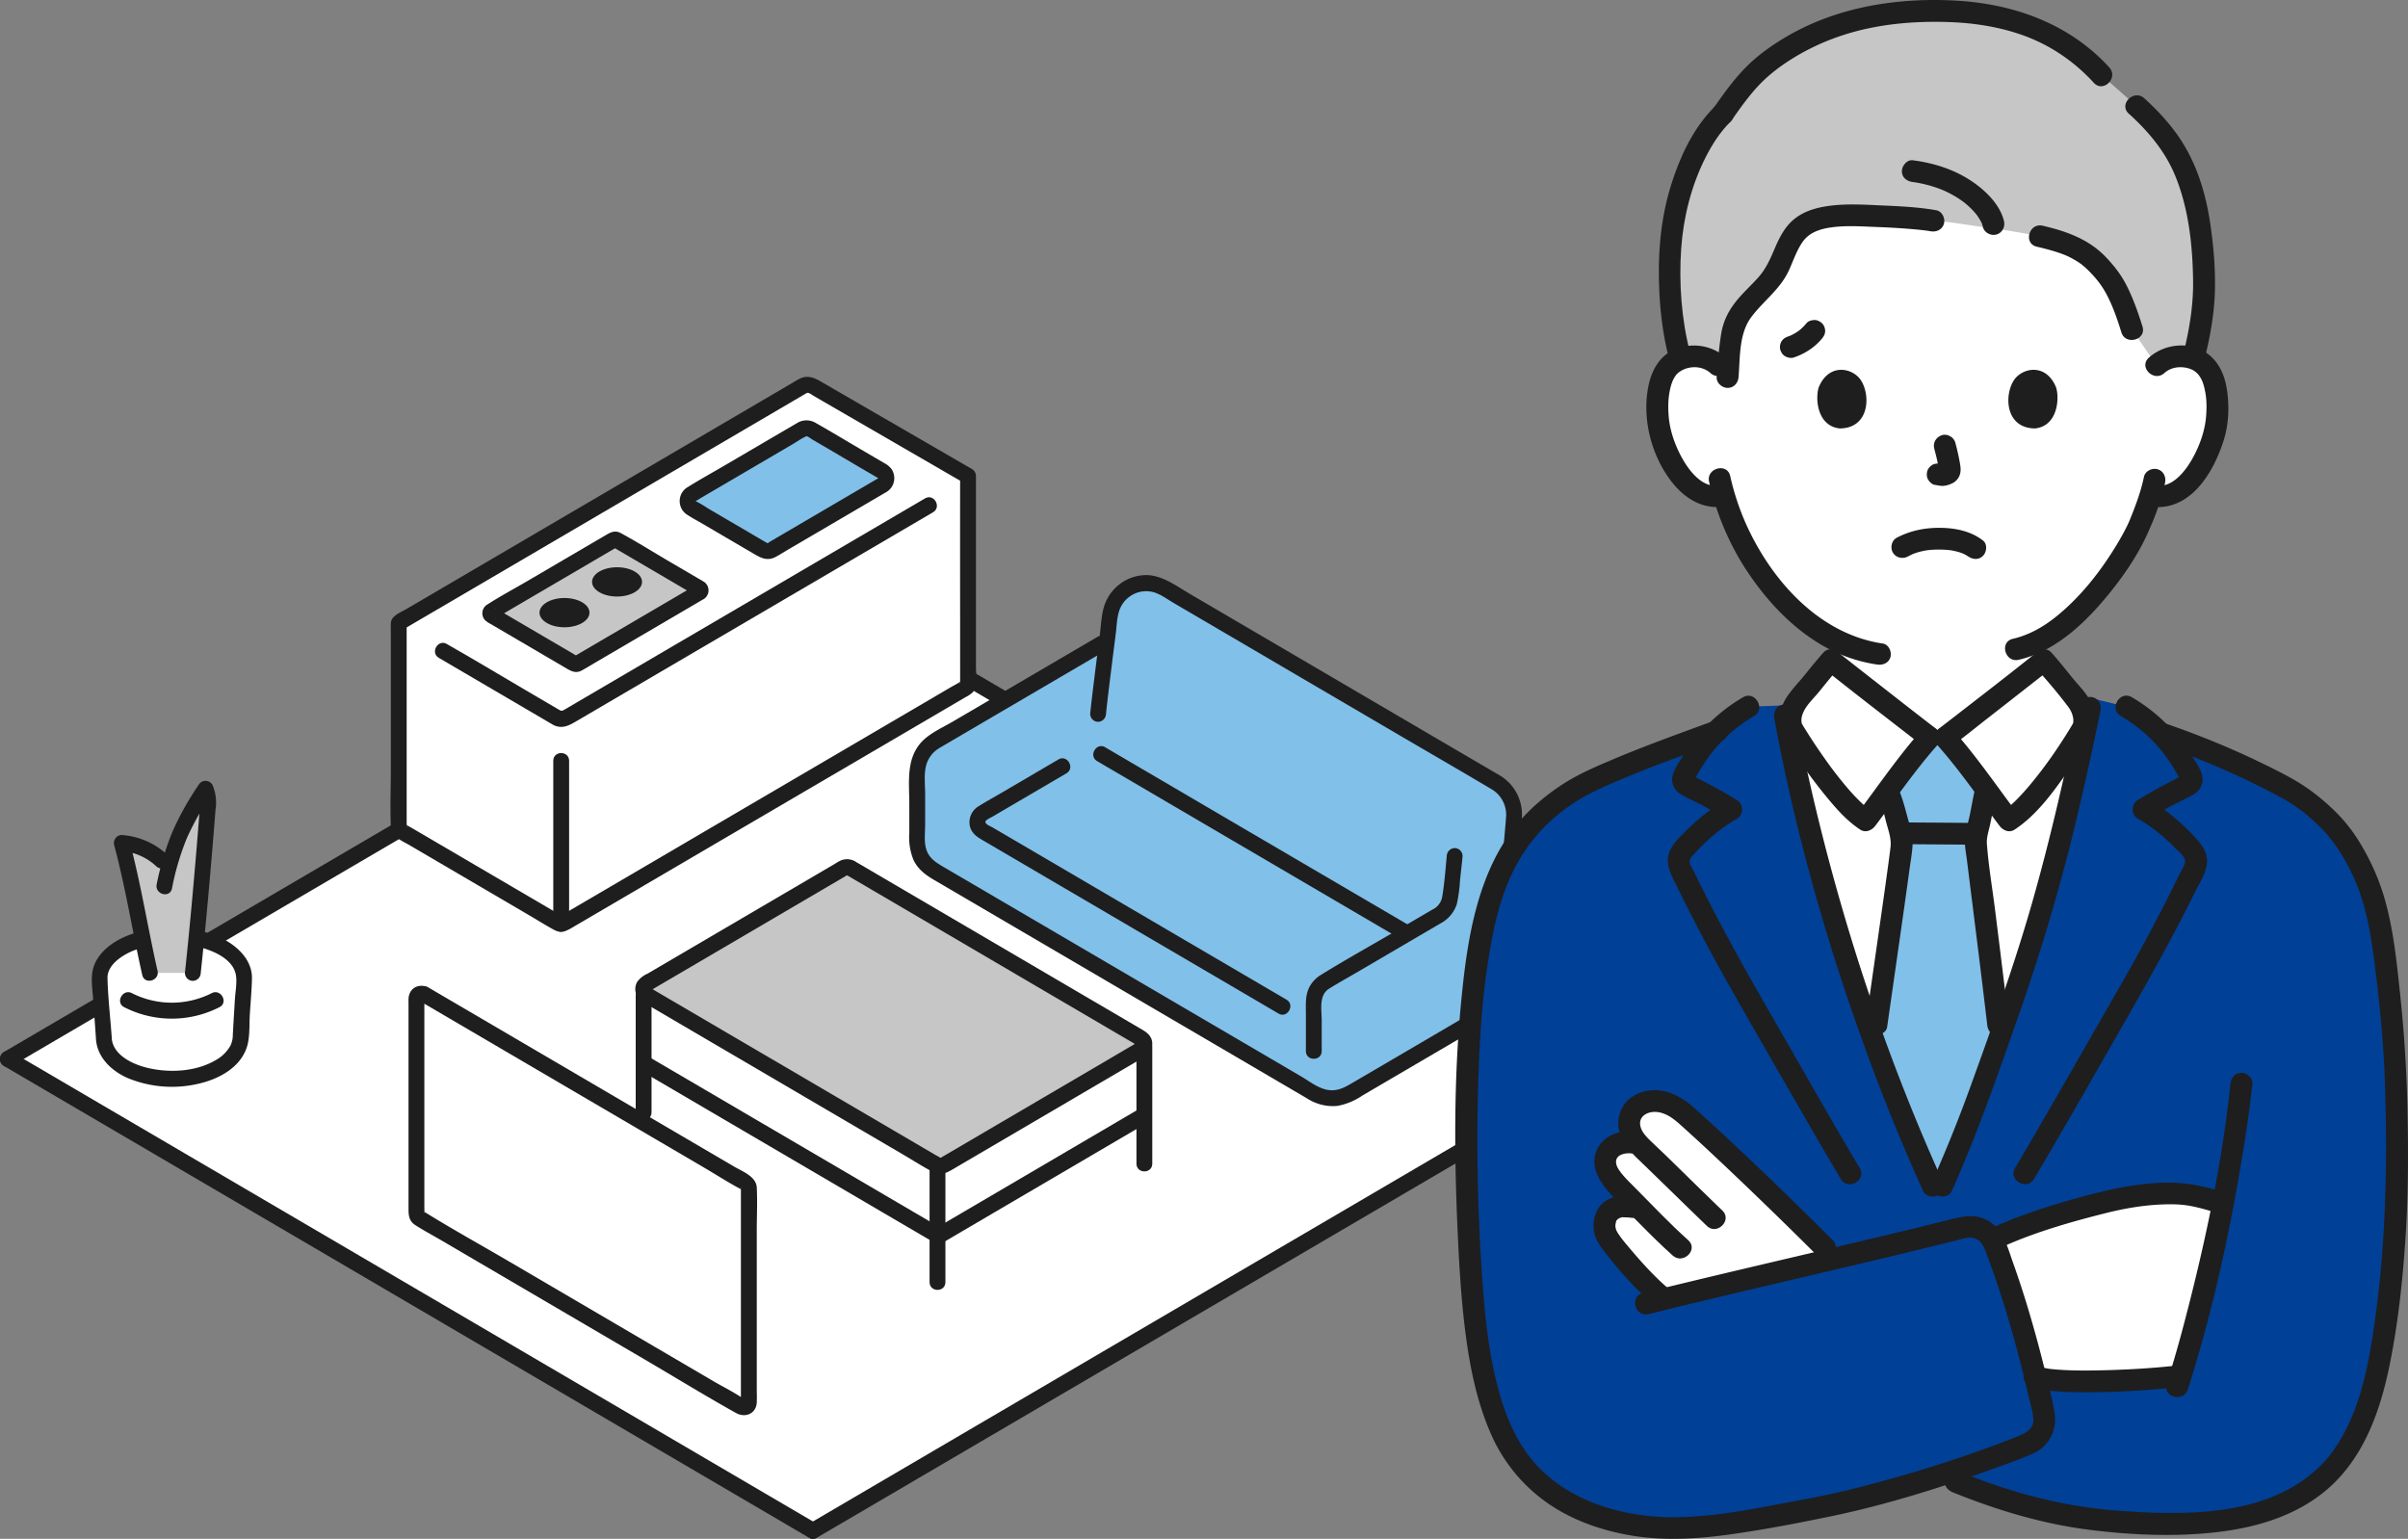 <svg width="230" height="147" viewBox="0 0 230 147" fill="none" xmlns="http://www.w3.org/2000/svg"><rect x="0" y="0" width="230" height="147" fill="#808080" stroke="none"/><g clip-path="url(#a)"><path d="M77.644 56.117C50.22 72.181 24.23 87.405.75 101.164a593480.16 593480.16 0 0 1 76.9 45.065c23.068-13.524 52.93-31.019 76.899-45.065-23.484-13.762-49.47-28.983-76.904-45.047Z" fill="#fff"/><path d="m78.03 146.89 14.196-8.321 15.183-8.898 15.603-9.143 15.457-9.058 14.68-8.601 1.782-1.044c.843-.494.082-1.821-.763-1.325l-14.62 8.566-15.401 9.025-15.616 9.151-15.265 8.945-14.282 8.372-1.717 1.006c-.843.494-.082 1.821.763 1.325Z" fill="#1E1E1E"/><path d="m77.263 56.78 31.503 18.448a287555.895 287555.895 0 0 1 45.4 26.598c.845.494 1.607-.831.764-1.325l-28.682-16.805c-10.147-5.945-20.295-11.888-30.443-17.831l-17.78-10.413c-.843-.494-1.606.831-.762 1.326v.001ZM.367 101.825l14.66 8.589 15.359 9 15.568 9.124 15.288 8.96 14.305 8.384 1.72 1.008c.844.495 1.606-.831.763-1.325l-14.218-8.334-15.135-8.87-15.554-9.115-15.489-9.076-14.717-8.624-1.787-1.047c-.844-.495-1.607.831-.763 1.326Z" fill="#1E1E1E"/><path d="M1.13 101.823c9.56-5.602 19.12-11.202 28.68-16.802L60.25 67.19l17.775-10.412c.843-.494.082-1.82-.763-1.325L45.765 73.9 16.12 91.267.367 100.498c-.843.493-.082 1.82.763 1.325Z" fill="#1E1E1E"/><path d="m9.914 99.055-.406-5.636c0-2.233 3.091-4.044 6.903-4.044 3.813 0 6.903 1.81 6.903 4.044l-.328 5.568c0 2.234-2.763 4.045-6.575 4.045-3.812 0-6.497-1.744-6.497-3.977Z" fill="#fff"/><path d="M10.67 99.054c-.134-1.862-.354-3.737-.403-5.602-.033-1.251 1.333-2.16 2.392-2.609a10.112 10.112 0 0 1 6.168-.429c1.327.319 3.274 1.062 3.667 2.553.192.725-.013 1.745-.06 2.532-.065 1.108-.137 2.217-.195 3.326.005.364-.071.724-.224 1.054a3.613 3.613 0 0 1-1.475 1.429c-1.893 1.086-4.405 1.199-6.485.694-1.454-.354-3.358-1.274-3.387-2.947-.017-.987-1.529-.99-1.512 0 .032 1.876 1.449 3.232 3.053 3.933a11.074 11.074 0 0 0 6.97.483c1.79-.446 3.713-1.49 4.37-3.352.335-.948.253-2.172.311-3.165.069-1.158.181-2.323.206-3.482.038-1.714-1.323-3.035-2.725-3.757a11.385 11.385 0 0 0-7.017-.927c-1.89.315-4.062 1.171-5.093 2.923-.687 1.168-.427 2.45-.335 3.729l.26 3.615c.072.976 1.585.986 1.514-.001Z" fill="#1E1E1E"/><path d="M14.317 92.937c-.742-3.244-1.743-8.924-2.684-12.401.867.06 1.713.3 2.483.709.771.408 1.45.973 1.994 1.661.756-2.916 1.707-4.8 3.526-7.547.29.505.256 1.208.206 1.855-.353 4.623-.921 11.106-1.42 15.723" fill="#C6C6C6"/><path d="M16.426 84.875c.313-1.65.79-3.262 1.423-4.814a28.33 28.33 0 0 1 2.439-4.32h-1.306c.292.576.108 1.403.06 2.02a623.05 623.05 0 0 1-.541 6.496 447.377 447.377 0 0 1-.837 8.675.778.778 0 0 0 .223.541.755.755 0 0 0 .533.226.768.768 0 0 0 .53-.23.79.79 0 0 0 .226-.537 453.4 453.4 0 0 0 .866-9.002 659.52 659.52 0 0 0 .544-6.585 4.338 4.338 0 0 0-.299-2.379.77.77 0 0 0-.652-.372.755.755 0 0 0-.653.372 27.93 27.93 0 0 0-2.49 4.438 27.26 27.26 0 0 0-1.525 5.063c-.203.963 1.254 1.374 1.459.407v.001Zm3.789 10.003a8.451 8.451 0 0 1-7.608 0c-.859-.464-1.623.86-.763 1.326a10.007 10.007 0 0 0 9.134 0c.86-.464.096-1.79-.763-1.326Z" fill="#1E1E1E"/><path d="M15.046 92.73c-.938-4.122-1.585-8.317-2.684-12.401l-.729.971a5.467 5.467 0 0 1 3.294 1.453c.723.657 1.796-.424 1.07-1.085a7.131 7.131 0 0 0-4.364-1.902.753.753 0 0 0-.598.304.78.78 0 0 0-.13.667c1.1 4.084 1.746 8.279 2.683 12.401.22.962 1.678.555 1.459-.407Z" fill="#1E1E1E"/><path d="M92.462 63.714V45.472l-14.895-8.625a.834.834 0 0 0-.84.002l-38.64 22.643v19.51a.43.43 0 0 0 .21.37l15.096 8.844a.412.412 0 0 0 .419 0l38.441-22.521a.421.421 0 0 0 .21-.37v-1.61Z" fill="#fff"/><path d="M66.844 56.555 55.1 63.438a.183.183 0 0 1-.184 0l-8.008-4.693a.185.185 0 0 1-.092-.161.187.187 0 0 1 .092-.161l11.746-6.883a.183.183 0 0 1 .183 0l8.008 4.693a.185.185 0 0 1 .092.161.188.188 0 0 1-.092.161Z" fill="#C6C6C6"/><path d="m84.309 46.323-10.55 6.184a.907.907 0 0 1-.918 0l-6.817-3.994a.741.741 0 0 1-.367-.645.753.753 0 0 1 .367-.645l10.553-6.184a.908.908 0 0 1 .918 0l6.816 3.993a.739.739 0 0 1 .366.646.753.753 0 0 1-.368.645Z" fill="#81C0E9"/><path d="M52.846 72.679v15.594c0 .987 1.513.989 1.513 0V72.679c0-.988-1.513-.99-1.513 0Z" fill="#1E1E1E"/><path d="M93.218 63.715V45.473a.78.78 0 0 0-.374-.662l-14.498-8.396c-.659-.382-1.302-.603-2.042-.201-.305.165-.602.352-.901.528l-4.786 2.803-16.245 9.52L38.78 58.2c-.534.313-1.413.624-1.449 1.328-.018.356 0 .718 0 1.074v12.813c0 1.841-.075 3.7 0 5.54.041.984 1.049 1.351 1.78 1.78l3.33 1.95 8.067 4.727c.797.468 1.585.963 2.397 1.405.811.442 1.398-.003 2.079-.4l11.194-6.562 15.708-9.2 10.359-6.07c.227-.112.44-.252.631-.418.554-.562.343-1.75.343-2.453 0-.987-1.512-.989-1.512 0v1.228a2.277 2.277 0 0 0 0 .293c.018.139-.045.037-.018 0l.271-.275a9.108 9.108 0 0 1-1.02.614l-1.644.965-4.861 2.848-13.342 7.818-12.608 7.389-3.97 2.324-.595.348a1.854 1.854 0 0 0-.428.252c-.117.133.27.067.232.006-.023-.034-.116-.067-.15-.087l-.386-.226-1.092-.64-12.764-7.479a6.569 6.569 0 0 1-.743-.452l.272.276c.027.038-.038.136-.019-.01a2.457 2.457 0 0 0 0-.307V59.494l-.374.662 11.284-6.612 13.912-8.152 10.804-6.33 2.439-1.43c.136-.08.184-.132.33-.092.16.07.31.157.45.26l.86.5 12.395 7.177 1.139.66-.374-.663c-.006 4.68-.006 9.362 0 14.045v4.196c0 .988 1.511.99 1.511 0Z" fill="#1E1E1E"/><path d="m88.359 47.608-11.901 6.974-12.575 7.366-8.847 5.185-1.138.667c-.272.16-.309.112-.567-.038l-3.155-1.85c-2.45-1.434-4.88-2.906-7.35-4.306l-.15-.089c-.845-.495-1.607.831-.764 1.325l6.56 3.844 3.692 2.164c.225.131.446.275.676.396.79.415 1.443.1 2.128-.302l7.994-4.684 12.408-7.269 12.445-7.29 1.307-.767c.843-.494.082-1.82-.763-1.325Z" fill="#1E1E1E"/><path d="m83.928 45.66-7.764 4.55-1.984 1.162-.617.361c-.064.039-.196.154-.273.16.04-.003-.114-.076-.166-.105l-.7-.41-2.362-1.384-2.438-1.428c-.39-.262-.796-.5-1.215-.713-.02-.008 0 .031-.005.032.019-.005.033-.023.052-.03a2.65 2.65 0 0 0 .388-.227l1.704-.998 5.018-2.94 2.17-1.273c.398-.233.794-.52 1.216-.712.1-.046.066-.045.093-.042.164.067.318.157.456.269l2.084 1.22c1.406.825 2.805 1.664 4.22 2.474.038.025.077.047.117.068.026.011-.004-.026.005-.032-.798.555-.042 1.886.763 1.325a1.522 1.522 0 0 0 .694-.99 1.554 1.554 0 0 0-.234-1.193 1.965 1.965 0 0 0-.662-.55l-1.936-1.135c-1.54-.902-3.07-1.83-4.623-2.709a1.71 1.71 0 0 0-1.821.018l-1.518.887-5.274 3.09c-1.204.706-2.434 1.382-3.618 2.121a1.523 1.523 0 0 0-.564.554 1.551 1.551 0 0 0 .526 2.108c.486.313 1.001.586 1.5.878l4.972 2.912c.627.368 1.223.611 1.944.228.4-.212.784-.46 1.172-.688l9.216-5.4.227-.133c.842-.493.081-1.82-.763-1.325ZM66.462 55.892l-10.29 6.03-1.052.617-.298.174c-.082.048-.17.051-.016.009h.402c.195.053-.044-.026-.13-.077l-.567-.333-1.892-1.108-4.328-2.536-.721-.422a2.17 2.17 0 0 0-.203-.12c-.076-.033-.094-.1.007.005l.194.338-.023-.09v.41l.023-.091-.194.338c-.102.104-.083.039-.004.003.08-.041.157-.087.231-.136l.848-.497 2.788-1.633 6.344-3.717 1.052-.616.297-.175c.083-.048.171-.051.016-.009h-.401c-.195-.053.044.026.13.077l.566.333 1.892 1.108 4.329 2.536.721.422c.065.044.133.084.203.12.075.033.095.1-.007-.005l-.195-.338.023.09v-.41l-.022.091.194-.338-.069.07c-.685.703.383 1.788 1.07 1.085a.976.976 0 0 0 .285-.841.983.983 0 0 0-.507-.726c-.194-.123-.397-.233-.595-.349L64.034 53.7c-1.574-.92-3.128-1.9-4.73-2.771-.52-.282-.922-.115-1.373.15l-1.81 1.06-5.727 3.354c-1.268.743-2.58 1.44-3.816 2.236a.96.96 0 0 0-.49.678.983.983 0 0 0 .215.81c.148.144.318.264.502.356l2.168 1.27 5.193 3.043c.468.274.885.448 1.418.153.485-.268.957-.56 1.435-.84l9.976-5.845.231-.136c.842-.493.082-1.82-.764-1.325Z" fill="#1E1E1E"/><path d="M58.938 56.984c1.317 0 2.386-.626 2.386-1.398 0-.773-1.069-1.398-2.386-1.398-1.318 0-2.386.625-2.386 1.398 0 .772 1.068 1.398 2.386 1.398Zm-5.021 2.937c1.318 0 2.386-.626 2.386-1.398 0-.772-1.068-1.398-2.386-1.398s-2.386.626-2.386 1.398c0 .772 1.068 1.398 2.386 1.398Z" fill="#1E1E1E"/><path d="m134.043 101.481-5.072 2.973a3.401 3.401 0 0 1-3.44-.004c-12.533-7.346-23.887-13.995-36.377-21.311a3.11 3.11 0 0 1-1.131-1.146 3.168 3.168 0 0 1-.415-1.566v-6.584c0-.617.16-1.222.463-1.757.304-.534.74-.978 1.267-1.286l15.829-9.272.563-.314.315-2.46c.074-.57.285-1.113.615-1.581a3.45 3.45 0 0 1 1.278-1.1 3.401 3.401 0 0 1 3.249.107c5.897 3.458 14.748 8.643 14.748 8.643l16.956 9.934a3.477 3.477 0 0 1 1.339 1.423 3.55 3.55 0 0 1 .372 1.93 3824.062 3824.062 0 0 0-1.437 16.313 3.505 3.505 0 0 1-.523 1.567c-.296.472-.7.865-1.178 1.144l-7.421 4.347Z" fill="#81C0E9"/><path d="M104.792 72.707c7.601 4.456 15.202 8.91 22.804 13.365l6.383 3.739c.844.494 1.606-.831.763-1.326a51355.85 51355.85 0 0 1-22.623-13.255l-6.564-3.848c-.845-.495-1.607.83-.763 1.325Zm-3.692-.159-5.377 3.15c-.741.434-1.499.847-2.226 1.304-.33.186-.592.476-.746.826a1.79 1.79 0 0 0-.107 1.114c.198.774.834 1.097 1.457 1.462l17.765 10.41 10.254 6.009c.844.495 1.607-.831.763-1.325a94792.24 94792.24 0 0 0-18.559-10.877l-8.128-4.763-1.39-.815c-.223-.13-.926-.373-.599-.684.163-.12.338-.224.522-.307l1.248-.732 5.885-3.448c.842-.494.082-1.82-.764-1.326l.002.002Z" fill="#1E1E1E"/><path d="m104.786 60.86-8.282 4.85-5.474 3.207c-1.005.59-2.31 1.154-3.09 2.053-1.414 1.626-1.088 3.82-1.088 5.83v2.78a5.72 5.72 0 0 0 .395 2.555c.428.913 1.176 1.458 2.014 1.947l2.987 1.749 5.951 3.486 23.545 13.794 3.078 1.804a4.548 4.548 0 0 0 2.916.729 6.216 6.216 0 0 0 2.389-.989l2.117-1.242 9.289-5.442a4.729 4.729 0 0 0 1.864-1.779 5.636 5.636 0 0 0 .57-2.327l.404-4.654.497-5.643c.087-.985.175-1.97.264-2.954.083-.923.231-1.865.242-2.792a4.39 4.39 0 0 0-.567-2.16 4.305 4.305 0 0 0-1.55-1.586c-.299-.18-.603-.352-.904-.529l-4.628-2.708-10.564-6.19-9.006-5.277-4.54-2.66c-1.369-.802-2.763-1.893-4.428-1.764a4.207 4.207 0 0 0-2.173.803 4.298 4.298 0 0 0-1.437 1.84c-.364.898-.387 1.93-.509 2.883a815.25 815.25 0 0 0-.396 3.13c-.189 1.526-.385 3.052-.544 4.582a.783.783 0 0 0 .223.54.757.757 0 0 0 .533.227.77.77 0 0 0 .53-.23.788.788 0 0 0 .226-.537c.156-1.503.347-3.002.534-4.501.13-1.042.261-2.083.395-3.124.105-.825.102-1.781.465-2.541a2.743 2.743 0 0 1 1.298-1.288 2.686 2.686 0 0 1 1.807-.173c.7.188 1.334.67 1.955 1.036l2.195 1.286 11.327 6.638 8.416 4.93c2.805 1.643 5.621 3.268 8.416 4.93.469.268.85.669 1.099 1.153.248.484.352 1.031.3 1.574-.135 1.823-.329 3.645-.492 5.466-.297 3.35-.59 6.701-.879 10.052a4.238 4.238 0 0 1-.453 1.918c-.419.696-1.122 1.032-1.793 1.426l-4.424 2.592-4.563 2.673-1.981 1.161c-.718.42-1.381.819-2.244.748-.994-.082-1.897-.82-2.735-1.311l-2.9-1.7-5.709-3.346-11.314-6.627-11.43-6.696-2.906-1.702c-.727-.426-1.348-.856-1.58-1.722-.189-.71-.08-1.547-.08-2.276v-2.908c0-.943-.151-2.021.153-2.928a2.76 2.76 0 0 1 1.208-1.469c.255-.153.514-.301.771-.452l4.415-2.59 10.006-5.862.632-.37c.842-.494.082-1.82-.763-1.325v.002Z" fill="#1E1E1E"/><path d="M138.185 81.784c-.124 1.305-.216 2.64-.44 3.93-.055.261-.17.505-.336.712a1.66 1.66 0 0 1-.619.478l-3.365 1.972c-2.41 1.412-4.864 2.77-7.24 4.242a3.006 3.006 0 0 0-1.131 1.195c-.398.801-.322 1.681-.322 2.552v3.536c0 .987 1.512.989 1.512 0v-2.893c0-1.036-.306-2.437.713-3.07.866-.537 1.762-1.033 2.642-1.548l7.983-4.677a3.188 3.188 0 0 0 1.567-1.856 14.4 14.4 0 0 0 .309-2.33c.085-.748.17-1.497.241-2.244a.775.775 0 0 0-.223-.541.755.755 0 0 0-.533-.226.768.768 0 0 0-.53.23.788.788 0 0 0-.226.537l-.002.001Z" fill="#1E1E1E"/><path d="M89.534 111.324a.584.584 0 0 0 .598 0l18.873-11.069a.598.598 0 0 0 .239-.264l.06.006v6.531l-.424.249-19.235 11.279-27.79-16.286v-6.668l27.679 16.222Z" fill="#fff"/><path d="m61.471 102.434 9.379 5.496 14.546 8.525 3.867 2.266a.755.755 0 0 0 .763 0 8298.71 8298.71 0 0 0 6.644-3.897l10.105-5.927 2.485-1.458c.843-.493.082-1.82-.763-1.324-2.187 1.28-4.373 2.563-6.559 3.846l-10.128 5.941-2.546 1.494h.763l-9.7-5.685-14.457-8.473-3.634-2.129c-.844-.495-1.607.83-.764 1.325Z" fill="#1E1E1E"/><path d="M108.548 100.007v11.152c0 .987 1.512.989 1.512 0v-11.152c0-.988-1.512-.99-1.512 0ZM60.72 95.1v11.152c0 .988 1.512.989 1.512 0V95.101c0-.988-1.512-.99-1.512 0Zm28.068 16.227v11.151c0 .988 1.513.989 1.513 0v-11.151c0-.987-1.513-.989-1.513 0Z" fill="#1E1E1E"/><path d="m61.73 95.033 27.804 16.294a.584.584 0 0 0 .598 0l18.873-11.069a.611.611 0 0 0 .303-.53.62.62 0 0 0-.303-.53L81.202 82.902a.582.582 0 0 0-.597 0L61.73 93.972a.609.609 0 0 0-.3.53.62.62 0 0 0 .301.53Z" fill="#C6C6C6"/><path d="m61.349 95.691 8.515 4.99 11.634 6.819 4.778 2.8c.936.549 1.86 1.141 2.817 1.65.84.447 1.474.005 2.186-.412l1.914-1.123 5.487-3.218 10.497-6.156a1.495 1.495 0 0 0 .88-1.42c-.041-.619-.464-.97-.952-1.256l-1.689-.99-4.819-2.825-12.03-7.05-8.74-5.122a1.564 1.564 0 0 0-1.603-.142c-.19.095-.37.217-.552.324l-1.785 1.048-5.339 3.129-10.706 6.278a2.4 2.4 0 0 0-.993.798c-.17.318-.212.69-.12 1.04.093.35.315.65.62.84.797.57 1.553-.76.763-1.326.2.144-.134.333.137.184.138-.077.274-.16.41-.242l.887-.519 2.268-1.33 5.666-3.322 9.255-5.427c.072-.051.147-.096.227-.132-.144.046-.044.038.086.115l.632.37 1.664.975 4.621 2.708 11.538 6.764 8.903 5.218a.61.61 0 0 0 .151.09c.12.02-.007.028-.009-.096-.002-.148.14-.132-.019-.079-.069.032-.134.07-.195.115l-.829.486-2.179 1.281-5.614 3.292-9.554 5.603c-.085.049-.176.094-.257.15a.792.792 0 0 1-.108.064c.004 0 .128.045.061-.011a3.434 3.434 0 0 0-.462-.268l-1.346-.79-4.088-2.396-11.035-6.468-9.465-5.545-1.346-.79c-.844-.496-1.607.83-.764 1.324Z" fill="#1E1E1E"/><path d="m39.775 94.547 31.75 18.603v21.655l-31.75-18.603V94.547Z" fill="#fff"/><path d="m40.102 95.628 3.074 1.803 7.378 4.324 8.918 5.224 7.69 4.507c1.228.719 2.438 1.503 3.697 2.165.052.031.101.066.147.105l-.272-.275s.053-.091.035.009a1.14 1.14 0 0 0 0 .192v20.092a.622.622 0 0 0 0 .168c.003.01-.004.023 0 .032.065.14.511-.119.428-.243-.027-.04-.122-.066-.16-.094-.913-.639-1.954-1.144-2.912-1.706l-5.55-3.252-13.78-8.074c-2.76-1.617-5.57-3.169-8.288-4.857a2.056 2.056 0 0 1-.212-.143l.272.275c.002.004-.047.067-.035-.08.012-.132 0-.272 0-.405V96.058c0-.167.016-.345 0-.51a.67.67 0 0 0 0-.123c-.002-.01.004-.024 0-.033v-.009c0-.167-.143-.085-.43.247a.772.772 0 0 0 1.035-.275.783.783 0 0 0-.271-1.05c-.88-.381-1.792.077-1.846 1.1-.007.138 0 .278 0 .417v19.7c0 .601.062 1.131.637 1.502.794.514 1.64.961 2.457 1.439l5.444 3.19 14.07 8.244c2.892 1.695 5.757 3.456 8.685 5.089.87.484 1.92.068 1.97-1.026.021-.452 0-.91 0-1.362v-15.016c0-1.374.068-2.769 0-4.143-.052-1.057-1.39-1.544-2.17-2.001l-4.855-2.845-13.938-8.166-9.943-5.827-.508-.298c-.848-.494-1.61.832-.767 1.326Z" fill="#1E1E1E"/></g><g clip-path="url(#b)"><path d="M184.601 113.267c-2.986-6.599-4.977-11.922-7.138-18.285-2.744-8.082-5.119-16.928-6.713-25.209l.376-.267c-.317-.85.093-2.028.65-2.67.947-1.09 2.139-2.666 3.107-3.742.411.33 8.793 6.9 9.428 7.348h1.477c.636-.448 9.017-7.017 9.428-7.348.968 1.076 2.161 2.652 3.107 3.742.558.642.968 1.82.65 2.67l.219.157c-1.79 8.468-3.912 17.243-6.761 25.266-2.355 6.635-3.878 11.541-6.916 18.338h-.915.001Z" fill="#fff"/><path d="M205.985 34.905c.676-.646 1.587-.888 2.366-.861 1.696.06 2.417.971 2.728 1.507.927 1.597.888 4.542.266 6.365-.441 1.29-1.163 3.264-2.903 4.68-.717.582-1.773.967-2.782.797l-.267-.045c-.319 1.052-.715 2.082-.956 2.583-.691 1.863-4.437 8.292-9.22 11.02v2.146c-.411.33-8.792 6.9-9.428 7.348h-1.477c-.635-.447-9.017-7.017-9.428-7.348l-.002-2.18c-1.969-1.082-3.769-2.666-5.491-4.715-2.507-2.983-3.934-6.195-4.722-8.857-1.076.275-2.239-.122-3.01-.75-1.74-1.415-2.462-3.389-2.902-4.679-.622-1.822-.662-4.767.265-6.365.311-.535 1.032-1.447 2.728-1.507.78-.027 1.69.216 2.366.861 0 0-4.379-20.843 20.935-20.843s20.935 20.843 20.935 20.843h-.001Z" fill="#fff"/><path d="M185.516 113.268c3.038-6.797 4.561-11.703 6.916-18.338 3.181-8.96 5.457-18.857 7.376-28.22.719.176 3.29.796 3.29.796a14.736 14.736 0 0 1 3.287 2.552c4.633 1.647 9.068 3.616 12.981 5.752 1.313.703 3.224 2.345 4.556 4.33 1.519 2.265 2.512 4.382 3.195 7.406.735 3.276 1.442 10.93 1.581 15.639.277 9.586.244 15.815-.946 23.924-.468 3.195-1.17 7.169-2.479 10.122-1.246 2.825-2.97 4.838-5.654 6.381-5.311 3.053-12.657 2.122-18.498 1.652-5.668-.456-12.462-2.42-16.381-4.166-4.287 1.342-8.536 2.472-11.009 2.918-5.302.959-11.721 2.526-17.051 1.756-5.33-.764-10-3.129-12.623-7.805-2.196-3.922-3.113-9.401-3.376-13.878-.406-7.003-.454-13.175-.287-20.572.139-6.333.597-13.189 1.978-17.661.659-2.132 1.814-4.653 3.443-6.595 1.581-1.875 3.897-3.693 6.157-4.667 3.977-1.712 7.842-3.199 11.903-4.695.887-.903 1.914-1.686 3.126-2.393l3.309-.118c1.578 8.947 4.143 18.73 7.154 27.595 2.16 6.363 4.151 11.686 7.137 18.285h.915Z" fill="#004097"/><path d="M207.673 14.33c-.945-1.556-2.138-2.887-3.601-4.201l-3.343-2.954c-4.333-4.8-10.094-6.128-15.771-6.128-5.956 0-11.175 1.681-15.927 5.204-1.062.788-3.142 2.708-4.489 4.647-2.91 2.83-5.231 9.016-5.057 15.15.023 2.486.218 5.343 1.017 8.233a3.827 3.827 0 0 1 1.248-.239c.779-.027 1.69.215 2.366.86l.938.654c.103-1.384.146-2.156.409-3.739.435-2.628 3.179-3.84 4.344-6.185.672-1.352 1.072-2.932 2.22-3.894.865-.723 2.02-.97 3.133-1.086 1.725-.18 7.559.078 9.51.436 1.65.093 3.25.42 5.604.718 1.277.162 3.645.577 4.551.758 3.562.814 4.926 1.698 6.716 4.107.685.923 1.415 2.608 2.09 4.801l2.354 3.43c.676-.645 1.587-.888 2.366-.86a3.89 3.89 0 0 1 1.16.206c.776-3.069 1.107-5.376.987-8.201-.231-5.42-1.129-8.93-2.825-11.719v.002Z" fill="#C6C6C6"/><path d="M163.803 10.164c-2.069 2.043-3.359 4.827-4.206 7.564-1.024 3.31-1.276 6.733-1.105 10.177.106 2.135.385 4.267.917 6.34.333 1.295 2.35.746 2.017-.553-.825-3.21-1.077-6.659-.846-9.964.21-2.996.976-6.041 2.345-8.727.625-1.227 1.372-2.395 2.357-3.368.956-.944-.522-2.414-1.479-1.47Z" fill="#1E1E1E"/><path d="M201.469 6.44c-3.773-4.136-9.031-6.048-14.545-6.375-5.575-.33-11.369.564-16.233 3.405-1.419.828-2.793 1.797-3.946 2.969-1.175 1.193-2.153 2.566-3.105 3.935-.322.462-.086 1.154.375 1.423.519.301 1.108.09 1.43-.373.787-1.13 1.586-2.253 2.532-3.259.894-.95 1.909-1.734 3.008-2.435 2.191-1.398 4.599-2.371 7.135-2.947 2.559-.58 5.202-.756 7.821-.682 2.368.067 4.724.402 6.973 1.16 2.736.922 5.139 2.525 7.076 4.65.906.993 2.381-.48 1.479-1.47Zm9.118 27.8c.532-2.16.927-4.357.974-6.584.045-2.092-.142-4.207-.446-6.276-.436-2.977-1.341-5.925-3.084-8.414-.925-1.32-2.023-2.497-3.22-3.576-.994-.898-2.478.568-1.478 1.47 1.912 1.724 3.512 3.658 4.461 5.998 1.266 3.124 1.634 6.614 1.679 9.956.032 2.337-.345 4.608-.903 6.873-.32 1.299 1.696 1.854 2.017.553Zm-25.64-14.154c-1.704-.304-3.461-.383-5.189-.46-1.576-.07-3.202-.175-4.775.006-1.336.155-2.653.48-3.696 1.371-.897.767-1.399 1.848-1.85 2.91-.391.917-.791 1.785-1.455 2.543-.67.764-1.436 1.442-2.08 2.229-.801.979-1.318 2.004-1.513 3.258-.21 1.352-.312 2.708-.42 4.071-.044.56.513 1.04 1.046 1.04.602 0 1.001-.478 1.045-1.04.15-1.89.03-4.148 1.223-5.735 1.152-1.533 2.739-2.633 3.567-4.415.43-.927.746-1.935 1.342-2.777.618-.872 1.607-1.197 2.629-1.352 1.428-.217 2.935-.107 4.372-.053 1.02.038 2.041.093 3.058.173.441.034.882.073 1.321.122.088.009.528.064.325.036.165.023.33.048.494.078.555.099 1.127-.15 1.286-.726.139-.503-.171-1.18-.73-1.279Zm9.6 3.481c1.022.236 2.238.567 3.027.945a8.54 8.54 0 0 1 1.149.674c.198.135-.008-.016.135.1a8.704 8.704 0 0 1 .73.667c.677.695 1.181 1.333 1.638 2.2.602 1.14 1.017 2.37 1.398 3.596.395 1.275 2.414.73 2.016-.552-.433-1.395-.924-2.797-1.607-4.093-.507-.96-1.208-1.844-1.966-2.62-1.618-1.659-3.746-2.41-5.963-2.922-1.31-.302-1.869 1.702-.556 2.005h-.001Zm-3.136-2.442c-.325-1.375-1.409-2.55-2.498-3.393-1.808-1.4-3.953-2.127-6.208-2.421-.561-.073-1.045.53-1.045 1.04 0 .621.483.965 1.045 1.038.913.12 1.96.399 2.864.768-.151-.062.118.053.146.066a11.45 11.45 0 0 1 .912.466 9.92 9.92 0 0 1 .8.515c.039.028.255.19.077.053a7.956 7.956 0 0 1 1.13 1.06c.055.064.106.134.164.196.048.06.03.036-.055-.071l.083.11c.155.226.304.452.425.698.014.027.082.133.072.153 0 0-.089-.26-.025-.05.033.108.071.214.097.325.129.547.757.87 1.286.726.563-.154.86-.73.73-1.279Z" fill="#1E1E1E"/><path d="M164.855 34.168c-1.383-1.243-3.407-1.506-5.086-.697-1.234.595-1.943 1.817-2.251 3.104-.718 3.005.048 6.429 1.794 8.965 1.267 1.84 3.074 3.17 5.406 2.854.56-.076.865-.789.73-1.278-.166-.6-.725-.802-1.286-.726-1.642.223-2.908-1.528-3.576-2.775-.641-1.198-1.107-2.554-1.207-3.912-.055-.755-.053-1.533.092-2.278a5.18 5.18 0 0 1 .273-.997c.059-.143.135-.283.216-.415.023-.038.219-.31.074-.128.719-.901 2.352-1.136 3.342-.246.995.895 2.479-.57 1.478-1.47h.001Zm41.869 1.472c.554-.499 1.316-.647 2.04-.516.598.11.975.352 1.301.762-.145-.182.052.09.075.128.081.132.157.271.216.414.129.315.208.664.273.998.145.745.147 1.523.092 2.278-.1 1.358-.566 2.714-1.207 3.912-.668 1.248-1.934 2.998-3.576 2.775-.559-.076-1.123.134-1.286.726-.134.485.167 1.202.73 1.278 3.81.517 6.026-3.212 7.013-6.333.492-1.558.553-3.278.303-4.884-.211-1.355-.775-2.658-1.937-3.457-1.669-1.148-4.047-.872-5.516.449-1 .9.482 2.365 1.479 1.47Z" fill="#1E1E1E"/><path d="M204.78 45.548c-.312 1.514-.883 2.97-1.429 4.306.124-.304.017-.038-.018.035l-.119.256c-.107.222-.218.44-.334.658a26.61 26.61 0 0 1-.805 1.402c-1.518 2.478-3.37 4.822-5.64 6.663-1.235 1.002-2.63 1.8-4.174 2.154-1.311.3-.756 2.305.556 2.004 3.184-.73 5.833-3.048 7.909-5.453 1.719-1.99 3.327-4.23 4.412-6.634.054-.117.104-.235.154-.354.012-.03.173-.414.11-.268-.069.159.022-.043.038-.078.06-.133.115-.268.172-.402.085-.204.167-.41.246-.618.385-1.014.718-2.055.938-3.118.113-.55-.16-1.123-.73-1.278-.517-.142-1.172.173-1.286.725Zm-41.536.475c.697 3.058 1.945 6.024 3.692 8.637 1.896 2.834 4.389 5.488 7.409 7.15a14.671 14.671 0 0 0 4.939 1.67c.558.082 1.124-.138 1.286-.725.136-.49-.168-1.196-.73-1.279-6.194-.909-10.808-6.223-13.183-11.682a24.424 24.424 0 0 1-1.397-4.323c-.297-1.304-2.314-.752-2.016.552Zm43.073 25.107c4.018 1.395 7.912 3.075 11.65 5.103 1.427.774 2.708 1.818 3.837 2.977 1.275 1.308 2.23 2.916 2.99 4.567 1.322 2.869 1.748 6.065 2.128 9.17.42 3.42.748 6.866.865 10.311.263 7.765.118 15.508-.991 23.209-.588 4.087-1.407 8.442-3.795 11.912-2.115 3.073-5.455 4.776-9.045 5.54-3.773.802-7.702.673-11.528.401-4.332-.308-8.505-1.261-12.593-2.714a71.606 71.606 0 0 1-2.756-1.05c-.523-.211-1.149.23-1.286.726-.164.594.205 1.066.73 1.278 4.166 1.682 8.491 2.997 12.961 3.567 3.987.508 8.163.697 12.161.246 3.999-.45 8.003-1.653 11.014-4.437 3.149-2.911 4.654-7.114 5.515-11.203.846-4.017 1.292-8.16 1.572-12.252.276-4.02.292-8.051.212-12.078a131 131 0 0 0-.692-11.253c-.351-3.295-.67-6.698-1.674-9.873a21.855 21.855 0 0 0-2.529-5.306c-1.097-1.689-2.541-3.073-4.139-4.288-1.479-1.125-3.161-1.941-4.826-2.756a78.865 78.865 0 0 0-6.04-2.635 93.426 93.426 0 0 0-3.185-1.168c-.533-.185-1.143.211-1.286.726-.158.573.195 1.093.73 1.279Z" fill="#1E1E1E"/><path d="M197.361 131.915c-1.353-.058-2.436-.193-2.977-.438-1.048-4.307-2.424-8.956-3.927-12.732a2.274 2.274 0 0 0-.174-.345l.737-.325c2.822-1.244 4.451-1.685 7.398-2.53 2.636-.76 5.454-1.548 9.089-1.553 1.617 0 3.31.464 4.788.963-1.126 5.765-2.582 11.801-4.02 16.484l-.105.012c-2.516.29-7.479.609-10.809.464Zm-43.175-19.036a4.916 4.916 0 0 1-.714-1.123 1.818 1.818 0 0 1 .284-1.929c.382-.431 1.181-.838 2.092-.685l.415.069-.42-.886c-.431-.911-.217-1.857.34-2.47.478-.526 1.404-.741 2.181-.658.822.088 1.737.51 2.46 1.147 3.576 3.147 10.157 9.526 13.482 12.86l1.062.997c-5.653 1.335-11.444 2.681-16.499 3.916l-.34-.363c-1.353-1.161-3.517-3.619-4.267-4.569-.358-.46-.74-.921-.921-1.476-.182-.556-.081-1.42.31-1.852.739-.818 1.708-.66 3.034-.427-.893-.944-1.823-1.723-2.499-2.551Z" fill="#fff"/><path d="M157.479 125.529c6.076-1.506 12.175-2.913 18.267-4.353a997.472 997.472 0 0 0 9.187-2.207c.73-.18 1.46-.361 2.189-.544.543-.136 1.059-.321 1.601-.083.542.239.746.727.946 1.245.268.694.524 1.394.769 2.097 1.077 3.078 1.978 6.217 2.767 9.379.187.748.366 1.499.539 2.251.158.688.383 1.404.464 2.105.146 1.263-1.059 1.629-2.013 2.001-5.003 1.951-10.185 3.552-15.397 4.852-2.384.595-4.803 1.018-7.217 1.476-3.157.599-6.347 1.16-9.571 1.189-5.217.047-10.962-1.701-14.138-6.07-1.712-2.356-2.599-5.184-3.201-7.998-.644-3.003-.909-6.06-1.12-9.119a185.798 185.798 0 0 1-.28-20.492c.137-3.278.4-6.564.923-9.805.447-2.77 1.05-5.571 2.278-8.115 1.371-2.84 3.428-5.112 6.108-6.796 1.392-.876 2.914-1.52 4.427-2.16a114.65 114.65 0 0 1 4.589-1.808c1.576-.59 3.158-1.16 4.737-1.74.53-.193.89-.704.731-1.278-.14-.506-.754-.92-1.286-.725-3.356 1.23-6.722 2.432-10.01 3.834-1.568.668-3.131 1.348-4.56 2.285-1.428.938-2.771 2.035-3.9 3.31-4.291 4.846-5.217 11.736-5.79 17.92-.656 7.095-.616 14.304-.294 21.416.152 3.365.348 6.744.796 10.085.428 3.186 1.092 6.353 2.392 9.311a15.69 15.69 0 0 0 5.447 6.624c2.333 1.617 5.106 2.583 7.895 3.057 3.341.568 6.694.318 10.028-.17 3.051-.446 6.101-1.032 9.12-1.659 5.282-1.097 10.501-2.745 15.569-4.567 1.264-.454 2.545-.905 3.771-1.455 1.479-.663 2.26-2.264 2.003-3.831-.258-1.568-.683-3.125-1.069-4.663a118.058 118.058 0 0 0-1.364-4.985 92.03 92.03 0 0 0-1.539-4.726c-.513-1.434-.909-3.099-2.291-3.954-1.447-.896-2.986-.347-4.499.028-1.538.382-3.078.757-4.618 1.129-6.523 1.571-13.063 3.073-19.587 4.642-1.452.35-2.904.703-4.354 1.062-1.305.324-.753 2.329.555 2.005Zm51.489 7.203c2.404-7.525 4.091-15.335 5.342-23.127.324-2.02.61-4.047.824-6.081.058-.559-.523-1.04-1.046-1.04-.614 0-.987.479-1.045 1.04-.805 7.66-2.434 15.291-4.387 22.736a117.2 117.2 0 0 1-1.705 5.92c-.408 1.278 1.61 1.825 2.017.552Z" fill="#1E1E1E"/><path d="M193.792 132.356c.853.41 1.83.491 2.763.56 1.284.096 2.577.095 3.864.07a82.248 82.248 0 0 0 7.751-.488c.562-.065 1.046-.432 1.046-1.04 0-.512-.481-1.104-1.046-1.039-2.476.283-4.975.426-7.467.483-1.27.029-2.544.034-3.813-.042a21.525 21.525 0 0 1-.759-.058l-.346-.038a1.293 1.293 0 0 0 .046.007l-.176-.026c-.182-.032-.364-.064-.544-.11-.085-.022-.169-.052-.255-.074-.273-.067.129.066-.009 0-.508-.244-1.13-.137-1.431.373-.268.456-.135 1.176.375 1.422h.001Zm-2.244-13.377c3.064-1.344 6.328-2.276 9.571-3.091 1.695-.426 3.413-.73 5.161-.819.98-.049 1.953-.051 2.921.129.967.181 1.914.463 2.847.776 1.277.429 1.826-1.578.555-2.005-2.002-.672-4.002-1.078-6.123-.988-1.942.082-3.87.396-5.755.862-3.482.86-6.947 1.9-10.233 3.341-.517.226-.637.976-.375 1.422.311.529.912.6 1.431.373Zm-16.502-.509a392.501 392.501 0 0 0-10.746-10.375c-.819-.76-1.642-1.515-2.478-2.257-1.086-.963-2.426-1.761-3.938-1.693-1.499.067-2.844.896-3.218 2.4-.412 1.658.591 3.024 1.724 4.116 2.222 2.14 4.419 4.305 6.641 6.445.967.932 2.447-.537 1.478-1.469-1.727-1.664-3.436-3.345-5.15-5.021-.492-.481-.995-.948-1.49-1.425-.425-.41-.936-.865-1.136-1.436-.388-1.106.674-1.66 1.631-1.517 1.03.152 1.789.895 2.525 1.558.798.718 1.587 1.446 2.372 2.178a394.308 394.308 0 0 1 5.131 4.883 406.868 406.868 0 0 1 5.176 5.084c.949.951 2.428-.519 1.479-1.47l-.001-.001Z" fill="#1E1E1E"/><path d="M155.848 108.104c-1.295-.166-2.732.476-3.295 1.683-.681 1.461.049 2.837 1.006 3.963.935 1.101 2.028 2.093 3.041 3.124 1.031 1.049 2.075 2.086 3.173 3.067.999.891 2.483-.574 1.478-1.47-1.767-1.578-3.387-3.306-5.056-4.984-.392-.396-.797-.781-1.158-1.206-.263-.31-.605-.729-.671-1.141-.134-.842.858-1.037 1.482-.957.561.072 1.045-.529 1.045-1.039 0-.622-.482-.967-1.045-1.04Z" fill="#1E1E1E"/><path d="M159.269 123.017c-1.407-1.217-2.661-2.64-3.853-4.062-.239-.286-.48-.573-.694-.878-.141-.2-.293-.415-.373-.646-.011-.033-.059-.309-.044-.157a1.946 1.946 0 0 1 .001-.358c-.01.102.046-.194.047-.198.06-.203-.039-.002.075-.168-.092.134.099-.101.133-.128-.102.081.127-.071.154-.084-.153.071.115-.028.15-.037.2-.048-.037-.022.161-.018.293.006.574.019.865.057.561.073 1.045-.531 1.045-1.04 0-.622-.483-.966-1.045-1.039-1.3-.169-2.758.145-3.371 1.437a3.29 3.29 0 0 0-.217 2.184c.191.757.703 1.379 1.175 1.979 1.289 1.64 2.731 3.258 4.311 4.626.426.368 1.06.416 1.479 0 .379-.376.428-1.1 0-1.47h.001Z" fill="#1E1E1E"/><path d="M188.402 106.273c.932-2.455 1.752-4.816 2.631-7.344-.084-.56-.151-.964-.174-1.004-.919-7.832-2.136-17.16-2.136-17.435 0-.492.113-.98.225-1.462.056-.218.107-.437.152-.655.242-1.087-.039.064.242-1.087 0 0 .338-1.766.358-1.862-1.337-1.791-2.933-3.884-3.912-4.979h-1.477c-1.007 1.127-2.668 3.311-4.029 5.136l.119.246c.375.778.478 1.552.691 2.235.265.842.531 1.707.546 2.59.008.452-1.229 8.998-2.397 17.18l-.274 1.479a176.716 176.716 0 0 0 5.634 13.959h.915a128.041 128.041 0 0 0 2.885-6.997h.001Z" fill="#81C0E9"/><path d="M188.401 78.609c-2.185-.001-4.369-.046-6.554-.046-.547 0-1.071.478-1.046 1.039.026.561.46 1.039 1.046 1.04 2.185 0 4.369.045 6.554.046.546 0 1.07-.479 1.045-1.04-.025-.561-.46-1.04-1.045-1.04Z" fill="#1E1E1E"/><path d="M188.661 75.305c-.208.864-.344 1.74-.528 2.608-.179.844-.487 1.724-.456 2.594.021.582.136 1.173.207 1.75.38 3.062.769 6.122 1.146 9.185.267 2.162.529 4.323.783 6.486.065.558.434 1.04 1.045 1.04.515 0 1.112-.478 1.046-1.04-.431-3.67-.885-7.339-1.345-11.007-.262-2.093-.626-4.202-.781-6.307-.045-.61.164-1.208.295-1.797.219-.984.368-1.98.604-2.96.312-1.3-1.704-1.854-2.016-.552Zm-8.411 22.803c.527-3.693 1.059-7.386 1.582-11.08.189-1.337.377-2.674.558-4.012.101-.74.239-1.49.286-2.236.048-.767-.155-1.576-.367-2.308-.306-1.064-.545-2.158-1.005-3.169-.233-.511-.98-.635-1.431-.373-.529.308-.609.91-.375 1.423.365.8.519 1.73.767 2.573.17.582.354 1.198.323 1.811-.011.224-.048.449-.076.671l-.065.505-.042.318-.031.233c-.394 2.91-.815 5.818-1.231 8.727l-.91 6.365c-.079.555.137 1.116.73 1.278.49.134 1.207-.167 1.287-.726Zm1.98-44.949c.154-.08.308-.158.465-.23.037-.018.203-.08.04-.019-.175.066.035-.012.055-.019.114-.04.227-.08.342-.115.313-.096.632-.162.954-.214-.155.025.025-.003.089-.01a8.946 8.946 0 0 1 .965-.052 9.795 9.795 0 0 1 .93.038c.002 0 .349.042.155.014.319.046.635.115.943.21.132.042.259.092.389.14-.247-.09.002.005.098.055.079.042.158.086.234.134.085.053.352.255.035.01.445.345 1.045.431 1.479 0 .361-.359.448-1.123 0-1.47-1.177-.911-2.661-1.2-4.131-1.209-1.444-.009-2.82.272-4.097.942-.5.262-.652.953-.375 1.423.295.502.929.635 1.43.372Zm2.52-10.307c.179.679.352 1.368.454 2.063l-.037-.276c.012.095.017.189.008.285l.037-.277a.709.709 0 0 1-.031.129l.105-.249a.504.504 0 0 1-.045.083l.163-.21a.381.381 0 0 1-.068.066l.212-.163a1.38 1.38 0 0 1-.164.087l.249-.105c-.09.038-.18.065-.277.08l.278-.037a1.13 1.13 0 0 1-.26 0l.278.037c-.098-.013-.194-.037-.292-.05a.8.8 0 0 0-.417-.019.778.778 0 0 0-.389.124c-.217.126-.424.373-.48.62-.061.267-.048.565.105.801.136.21.364.443.625.478.222.03.436.086.662.096.345.015.665-.09.973-.23.38-.173.677-.512.778-.919.085-.344.049-.646-.01-.991a22.622 22.622 0 0 0-.44-1.976c-.138-.525-.753-.897-1.286-.725-.544.175-.879.715-.73 1.278h-.001Zm-11.038-5.842c-.346 1.12-.12 3.697 2.014 3.916 2.821-.017 2.971-3.131 2.021-4.596-.777-1.199-3.063-1.697-4.035.68Zm22.676 0c.347 1.12.121 3.697-2.013 3.916-2.821-.017-2.971-3.131-2.022-4.596.778-1.199 3.064-1.697 4.035.68Z" fill="#1E1E1E"/><path d="M174.883 63.094c-.967 1.076-2.16 2.652-3.107 3.742-.557.642-.967 1.82-.65 2.67.364.721 4.385 7.13 7.092 8.854.856-1.133 4.399-6.022 6.094-7.918-.636-.448-9.018-7.017-9.429-7.348Zm20.334 0c.967 1.076 2.16 2.652 3.107 3.742.557.642.967 1.82.65 2.67-.364.721-4.384 7.13-7.092 8.854-.855-1.133-4.399-6.022-6.094-7.918.636-.448 9.018-7.017 9.429-7.348Z" fill="#fff"/><path d="M174.144 62.358c-.601.674-1.167 1.377-1.734 2.08-.56.692-1.204 1.356-1.707 2.092-.779 1.14-.994 2.644-.28 3.85a46.416 46.416 0 0 0 4.181 5.918c.905 1.093 1.886 2.178 3.086 2.959.511.332 1.107.058 1.431-.373 1.947-2.584 3.778-5.286 5.931-7.708.476-.535.356-1.228-.212-1.632-.134-.095-.264-.197-.395-.296a12.163 12.163 0 0 1-.139-.107l-.433-.334a699.093 699.093 0 0 1-2.192-1.704c-1.602-1.25-3.202-2.501-4.8-3.755-.42-.33-.842-.657-1.258-.99-.439-.352-1.049-.426-1.479 0-.366.364-.441 1.116 0 1.47 2.67 2.14 5.384 4.229 8.089 6.324.514.398 1.021.81 1.552 1.187l-.212-1.632c-2.271 2.553-4.204 5.403-6.258 8.128l1.431-.373c-.355-.231-.618-.454-1.015-.833a18.957 18.957 0 0 1-1.212-1.287 37.147 37.147 0 0 1-2.286-2.957 52.634 52.634 0 0 1-1.697-2.55c-.153-.245-.319-.49-.449-.748-.014-.028-.034-.055-.046-.084.085.215.025-.075.022-.146-.012-.304.087-.623.218-.894.343-.706 1.003-1.306 1.494-1.913.606-.75 1.207-1.502 1.849-2.222.89-.998-.584-2.473-1.479-1.47h-.001Z" fill="#1E1E1E"/><path d="M194.478 63.83c1.069 1.198 2.147 2.456 3.107 3.742a2.424 2.424 0 0 1 .449 1.135c.008.09-.016.403.001.342.028-.1-.055.1-.084.15-.073.128-.15.254-.227.38-1.136 1.863-2.393 3.679-3.793 5.355a22.104 22.104 0 0 1-1.347 1.487c-.219.218-.443.429-.677.63-.279.238-.241.21-.552.413l1.431.373c-2.054-2.725-3.987-5.575-6.258-8.129l-.212 1.632c1.198-.851 2.338-1.795 3.496-2.698 1.62-1.263 3.239-2.529 4.855-3.798.431-.338.863-.672 1.29-1.014.44-.353.369-1.103 0-1.47-.435-.432-1.038-.354-1.479 0-2.636 2.114-5.317 4.177-7.988 6.246l-.502.388-.219.168c-.188.146.148-.112-.028.022-.159.121-.316.245-.479.36-.568.405-.688 1.098-.212 1.633 2.153 2.422 3.984 5.124 5.931 7.707.325.432.914.709 1.43.373 2.228-1.448 3.879-3.845 5.376-5.982a49.532 49.532 0 0 0 1.762-2.678c.172-.282.357-.567.456-.884.276-.881.068-1.845-.312-2.66-.394-.846-1.132-1.541-1.715-2.261-.664-.82-1.318-1.647-2.021-2.434-.894-1.003-2.368.472-1.478 1.47l-.001.002Zm-21.932-32.954a4.978 4.978 0 0 1-.801.776l.212-.162c-.335.256-.7.469-1.089.634l.249-.105a5.147 5.147 0 0 1-.338.127c-.259.088-.484.239-.625.478-.131.222-.186.551-.105.8.082.252.239.495.481.621.24.127.539.195.805.105 1.035-.35 1.994-.958 2.689-1.805.181-.22.306-.44.306-.735 0-.255-.113-.56-.306-.734-.199-.182-.461-.317-.739-.305-.261.012-.567.095-.739.305Z" fill="#1E1E1E"/><path d="M186.419 113.789c2.435-5.459 4.391-11.082 6.364-16.718 2.125-6.073 3.961-12.2 5.468-18.456.857-3.56 1.636-7.14 2.379-10.725.113-.549-.161-1.123-.73-1.278-.518-.141-1.172.173-1.286.726-1.31 6.327-2.733 12.638-4.505 18.856-1.66 5.82-3.71 11.536-5.766 17.229a137.733 137.733 0 0 1-3.729 9.317c-.229.513-.151 1.116.375 1.422.445.259 1.2.143 1.43-.373Z" fill="#1E1E1E"/><path d="M169.471 68.609c2.22 12.094 5.725 23.965 10.142 35.442a185.703 185.703 0 0 0 4.085 9.743c.232.512.98.635 1.431.373.53-.309.607-.908.375-1.422-5.018-11.105-8.951-22.744-11.844-34.57a178.256 178.256 0 0 1-2.173-10.12c-.101-.552-.776-.865-1.285-.725-.585.16-.833.724-.731 1.278Zm24.805 44.014c2.422-4.069 4.762-8.186 7.116-12.293 2.867-5 5.737-9.99 8.29-15.16.427-.865 1.055-1.8 1.118-2.778.066-1.008-.526-1.741-1.171-2.441-1.269-1.378-2.735-2.597-4.362-3.535v1.794a51.574 51.574 0 0 1 2.11-1.221c.71-.388 1.475-.705 2.169-1.117.69-.41 1.006-1.196.748-1.956-.219-.646-.666-1.275-1.031-1.848-1.435-2.255-3.323-4.106-5.637-5.463-1.161-.681-2.214 1.114-1.055 1.795 1.806 1.058 3.345 2.452 4.529 4.177a20.267 20.267 0 0 1 1.038 1.687l.123.225c.045.113.06.1.045-.04l.185-.371-.183.089c-.15.043-.314.155-.456.225a50.675 50.675 0 0 0-3.641 2.023c-.663.405-.69 1.397 0 1.795 1.322.763 2.496 1.715 3.557 2.807.347.357 1.062.865.918 1.426-.089.349-.33.7-.488 1.025a173.773 173.773 0 0 1-5.324 10.071c-2.308 4.035-4.615 8.07-6.939 12.096-1.146 1.985-2.291 3.97-3.464 5.939-.687 1.153 1.12 2.201 1.806 1.049h-.001Zm-27.802-46.01c-2.315 1.358-4.199 3.209-5.636 5.463-.366.574-.809 1.203-1.032 1.848-.262.762.063 1.546.749 1.957.662.397 1.399.698 2.08 1.068.744.404 1.476.829 2.199 1.27v-1.795a18.38 18.38 0 0 0-3.849 2.998c-.594.6-1.287 1.24-1.563 2.055-.301.89.012 1.684.401 2.484a178.548 178.548 0 0 0 4.991 9.565c2.422 4.3 4.897 8.572 7.364 12.847a520.236 520.236 0 0 0 3.647 6.258c.685 1.15 2.493.106 1.806-1.049-2.296-3.855-4.515-7.755-6.746-11.647-2.664-4.647-5.364-9.273-7.783-14.053a194.26 194.26 0 0 1-1.289-2.594c-.148-.303-.447-.7-.425-1.052.02-.298.311-.53.501-.739 1.172-1.283 2.492-2.407 4.002-3.279.69-.398.663-1.39 0-1.795a50.66 50.66 0 0 0-4.188-2.293c-.201-.12-.17-.012.093.326l.004.116.123-.225a20.025 20.025 0 0 1 1.078-1.762c1.184-1.725 2.724-3.118 4.53-4.177 1.158-.68.107-2.477-1.056-1.795h-.001Z" fill="#1E1E1E"/></g><defs><clipPath id="a"><path fill="#fff" transform="translate(0 36)" d="M0 0h155.296v111H0z"/></clipPath><clipPath id="b"><path fill="#fff" transform="translate(138.997)" d="M0 0h91.003v147H0z"/></clipPath></defs></svg>